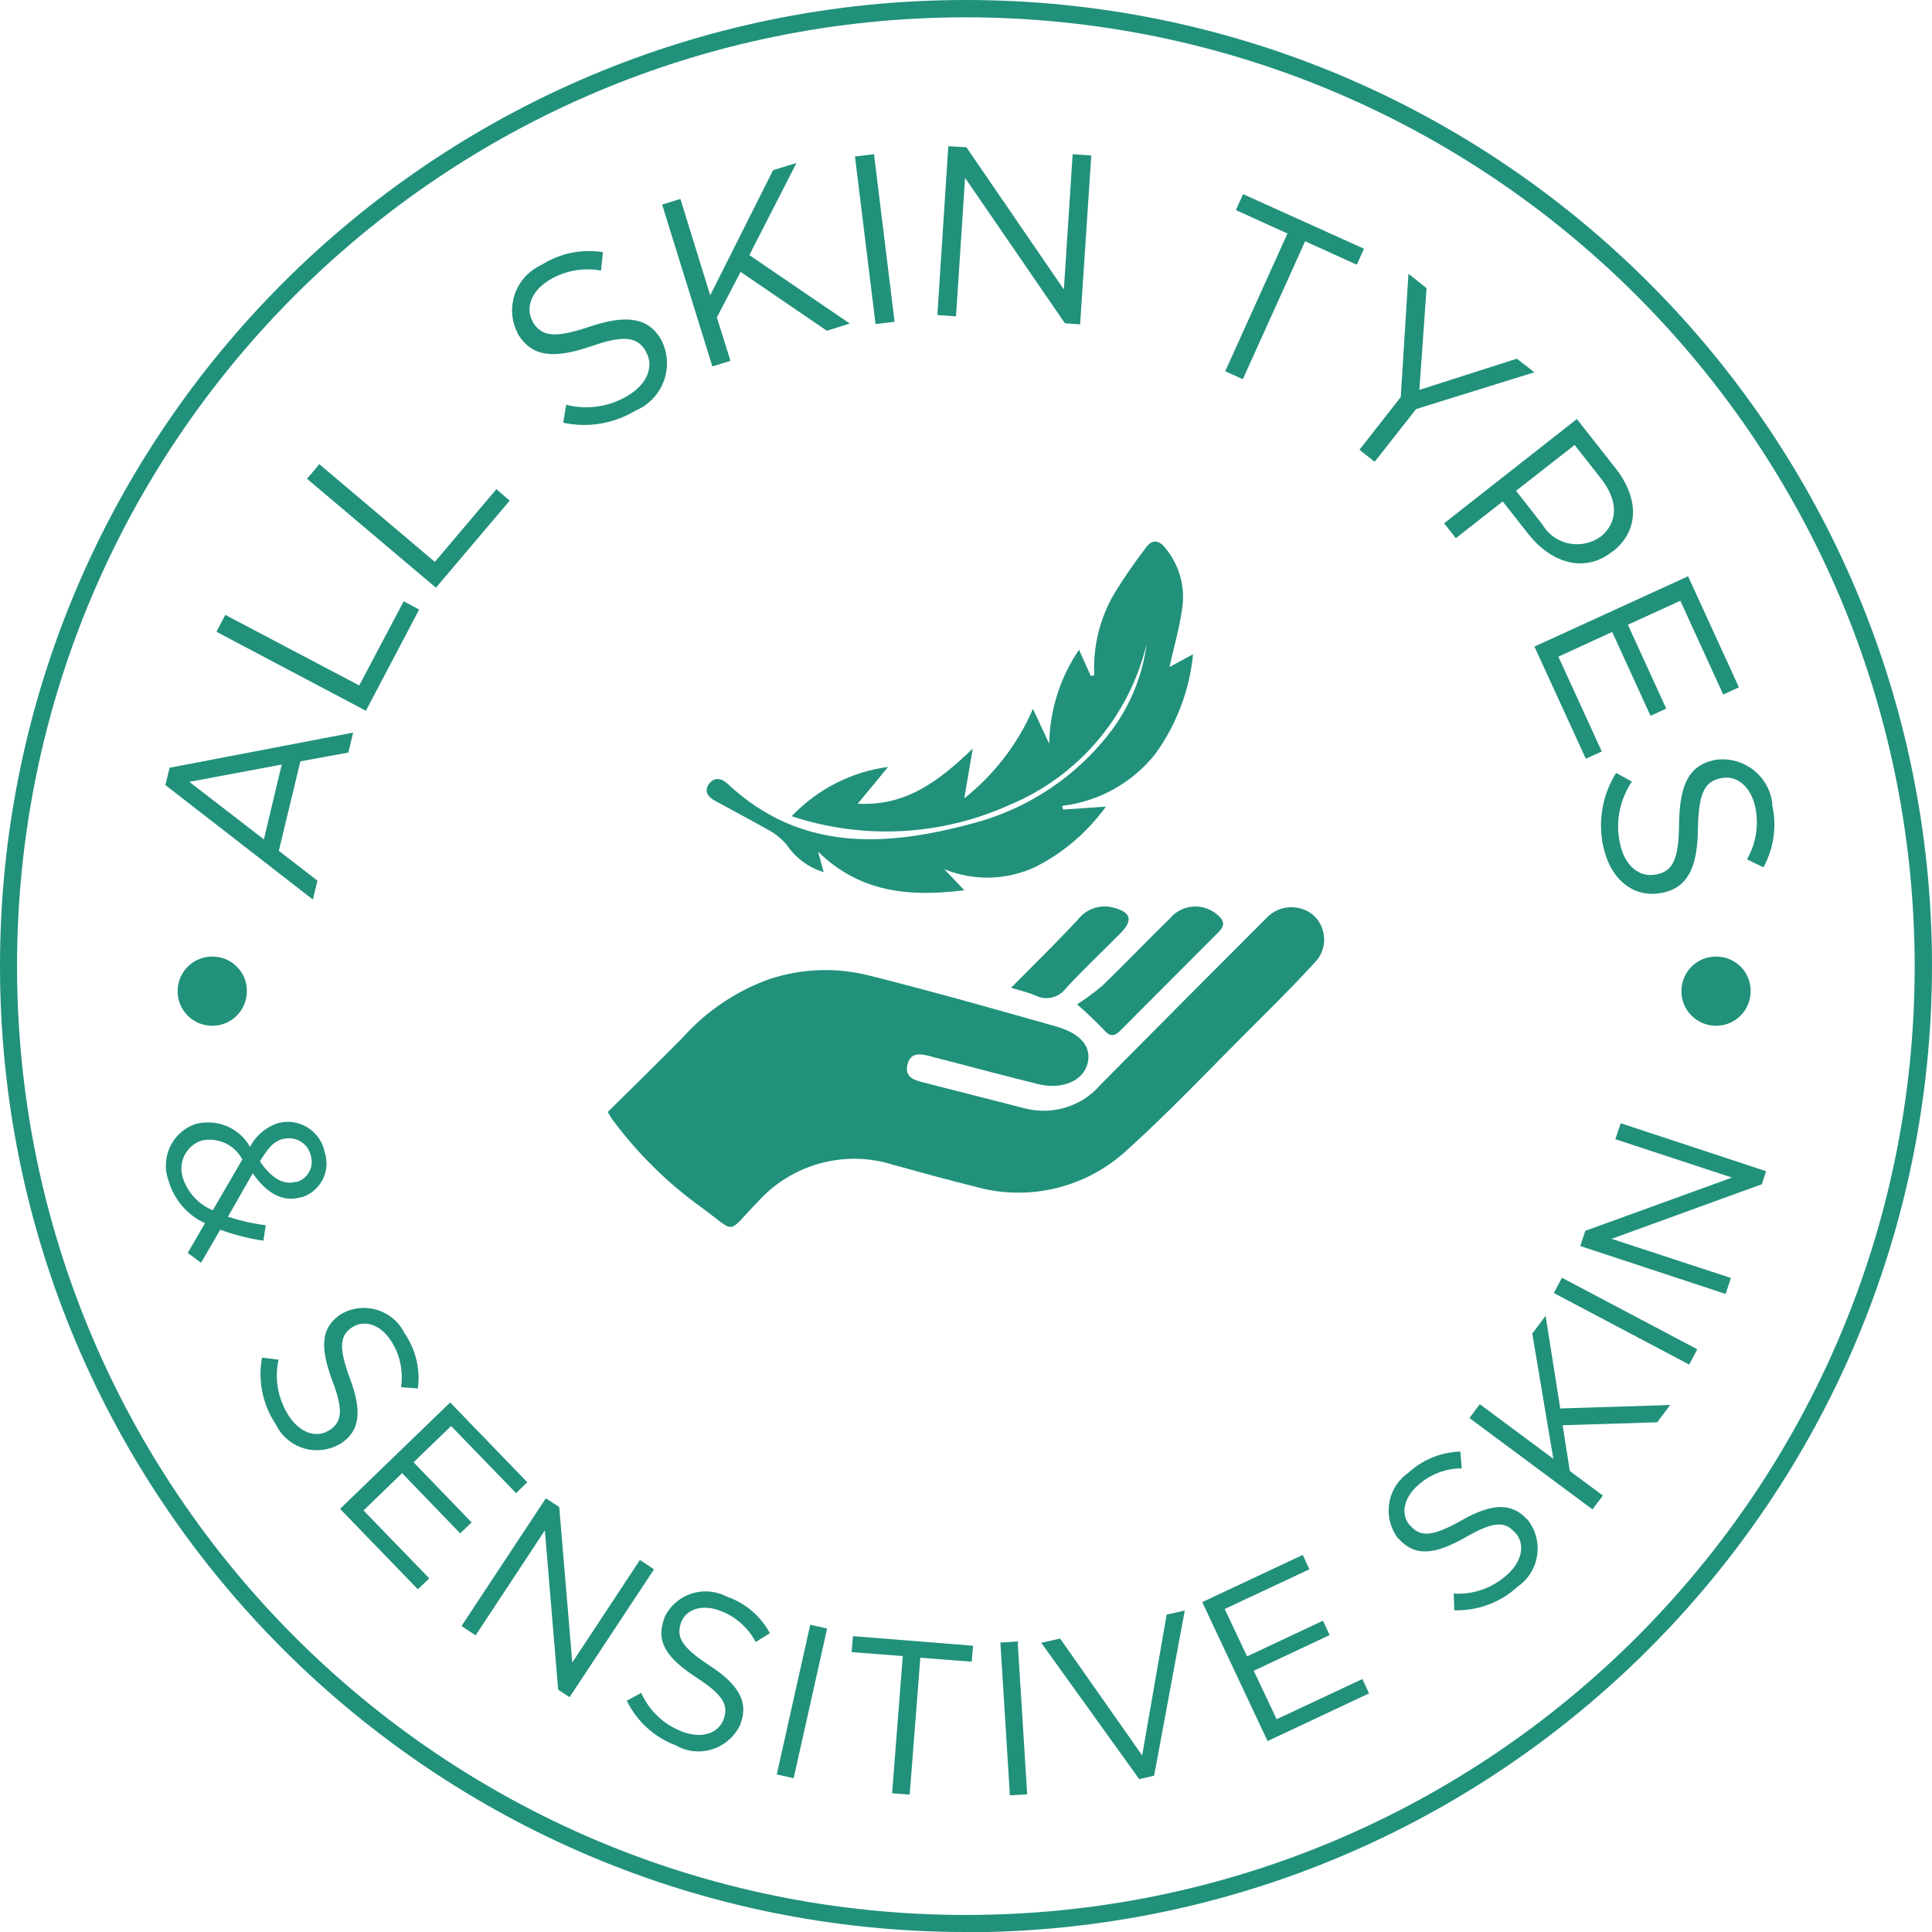 <?xml version="1.0" encoding="UTF-8"?>
<svg id="Layer_2" data-name="Layer 2" xmlns="http://www.w3.org/2000/svg" xmlns:xlink="http://www.w3.org/1999/xlink" viewBox="0 0 72.55 72.55">
  <defs>
    <style>
      .cls-1 {
        clip-path: url(#clippath);
      }

      .cls-2 {
        fill: none;
      }

      .cls-2, .cls-3 {
        stroke-width: 0px;
      }

      .cls-3 {
        fill: #21917c;
      }
    </style>
    <clipPath id="clippath">
      <rect class="cls-2" width="72.55" height="72.55"/>
    </clipPath>
  </defs>
  <g id="Layer_1-2" data-name="Layer 1">
    <g class="cls-1">
      <g id="Group_5" data-name="Group 5">
        <path id="Path_42" data-name="Path 42" class="cls-3" d="M22.83,41.75c.94-.93,1.88-1.85,2.8-2.78.89-1,2.02-1.76,3.28-2.21,1.2-.39,2.49-.44,3.72-.13,2.35.59,4.68,1.25,7.01,1.91.96.27,1.36.78,1.2,1.4-.17.65-.95.99-1.86.77-1.3-.32-2.58-.67-3.88-1-.38-.1-.88-.29-1.02.25-.15.58.4.63.8.74,1.2.31,2.4.61,3.6.92,1.04.27,2.15-.07,2.85-.89,2.08-2.1,4.16-4.19,6.25-6.28.46-.47,1.21-.51,1.72-.1.51.44.57,1.22.13,1.73,0,0-.01.01-.02.02-.74.82-1.53,1.6-2.31,2.38-1.58,1.57-3.11,3.2-4.76,4.69-1.54,1.44-3.73,1.97-5.76,1.38-1.02-.25-2.03-.53-3.04-.81-1.83-.58-3.84-.02-5.11,1.42-1.17,1.19-.73,1.18-2.09.18-1.27-.91-2.39-2.02-3.33-3.28-.06-.07-.1-.16-.18-.29"/>
        <path id="Path_43" data-name="Path 43" class="cls-3" d="M40.44,37.72c.33-.21.65-.45.95-.7.86-.83,1.69-1.7,2.55-2.54.44-.52,1.22-.59,1.75-.15.24.19.35.39.08.66-1.24,1.24-2.47,2.48-3.71,3.72-.22.22-.39.22-.61-.04-.32-.33-.65-.65-1-.95"/>
        <path id="Path_44" data-name="Path 44" class="cls-3" d="M37.97,37.09c.9-.91,1.73-1.72,2.51-2.56.31-.4.83-.58,1.32-.45.67.17.76.47.28.96-.68.69-1.39,1.35-2.05,2.07-.27.36-.76.48-1.15.27-.26-.11-.53-.17-.92-.29"/>
        <path id="Path_45" data-name="Path 45" class="cls-3" d="M43.89,25.06l.91-.49c-.13,1.36-.63,2.66-1.43,3.76-.86,1.07-2.11,1.77-3.48,1.93,0,.04.02.09.03.14l1.61-.11c-.69.95-1.59,1.73-2.64,2.26-1.08.51-2.32.54-3.43.09l.75.79c-2.06.26-3.92.09-5.49-1.45l.21.77c-.57-.17-1.06-.54-1.39-1.03-.19-.22-.41-.4-.66-.54-.67-.38-1.36-.74-2.03-1.11-.26-.14-.43-.36-.22-.64.2-.26.46-.21.69,0,2.71,2.54,5.88,2.38,9.13,1.51,2.13-.54,4.01-1.79,5.32-3.55.7-.95,1.14-2.06,1.29-3.22-.65,2.73-2.57,4.99-5.16,6.06-2.57,1.16-5.49,1.31-8.17.42.96-1.01,2.24-1.67,3.62-1.85l-1.14,1.38c1.81.1,3.05-.85,4.32-2.07l-.32,1.87c1.12-.89,2.01-2.04,2.58-3.36l.61,1.31c.02-1.26.41-2.49,1.12-3.53l.44.98.13-.02c-.05-1.08.21-2.15.76-3.08.36-.59.75-1.15,1.17-1.7.27-.38.54-.28.78.05.47.59.69,1.34.61,2.09-.09.77-.32,1.53-.5,2.36"/>
        <path id="Path_46" data-name="Path 46" class="cls-3" d="M7.71,45.94c-.66-.3-1.16-.87-1.37-1.57-.33-.85.09-1.81.94-2.14.04-.02.08-.03.12-.04h.02c.78-.17,1.58.18,1.97.88.22-.43.6-.75,1.06-.9h.01c.75-.19,1.51.26,1.71,1,0,.03.01.06.02.09.24.69-.13,1.45-.83,1.69-.01,0-.03,0-.04.01h-.02c-.7.2-1.3-.17-1.81-.9l-.93,1.63c.46.15.94.26,1.42.32l-.09.58c-.55-.08-1.09-.22-1.62-.41l-.72,1.24-.5-.37.65-1.12ZM7.99,45.45l1.11-1.91c-.28-.54-.89-.83-1.48-.72h-.02c-.59.18-.92.8-.74,1.38,0,.02.01.04.02.07.18.53.59.96,1.11,1.18M11.1,44.39h.02c.42-.11.67-.54.56-.95,0-.02,0-.03-.01-.05-.1-.44-.54-.72-.98-.63-.02,0-.04,0-.06.01h-.01c-.33.09-.53.3-.86.84.44.64.88.9,1.35.77"/>
        <path id="Path_47" data-name="Path 47" class="cls-3" d="M9.84,50.98l.62.08c-.16.72-.02,1.48.38,2.1.42.65,1.04.86,1.52.55h.01c.45-.3.55-.71.11-1.86-.47-1.27-.44-2.01.35-2.52h.01c.82-.46,1.86-.16,2.31.66.01.02.02.05.04.07.42.61.6,1.35.5,2.08l-.63-.05c.09-.6-.04-1.22-.37-1.73-.4-.63-1.01-.81-1.44-.53h-.01c-.46.3-.55.72-.1,1.93.46,1.23.39,1.98-.36,2.46h-.01c-.83.49-1.89.2-2.36-.63-.02-.04-.05-.09-.07-.13-.48-.73-.66-1.62-.5-2.48"/>
        <path id="Path_48" data-name="Path 48" class="cls-3" d="M16.91,52.67l2.89,2.99-.42.41-2.44-2.52-1.41,1.36,2.18,2.26-.43.41-2.18-2.26-1.45,1.4,2.47,2.55-.43.41-2.92-3.02,4.14-4Z"/>
        <path id="Path_49" data-name="Path 49" class="cls-3" d="M20.49,56.26l.51.33.49,5.84,2.54-3.85.53.35-3.17,4.8-.43-.28-.5-5.98-2.6,3.94-.53-.35,3.17-4.8Z"/>
        <path id="Path_50" data-name="Path 50" class="cls-3" d="M23.53,63.87l.55-.3c.3.68.86,1.2,1.55,1.46.72.27,1.34.07,1.54-.46h0c.19-.51.03-.9-1.01-1.57-1.13-.74-1.55-1.35-1.21-2.24v-.02c.4-.85,1.41-1.22,2.27-.82.02.01.04.02.06.03.7.24,1.28.73,1.63,1.38l-.53.33c-.29-.54-.76-.96-1.33-1.17-.7-.27-1.29-.05-1.47.43h0c-.19.52-.03.91,1.06,1.62s1.48,1.37,1.17,2.18v.02c-.39.87-1.41,1.27-2.28.88-.05-.02-.09-.04-.13-.07-.82-.3-1.49-.91-1.87-1.7"/>
        <rect id="Rectangle_19" data-name="Rectangle 19" class="cls-3" x="27.23" y="63.57" width="5.76" height=".65" transform="translate(-38.81 79.34) rotate(-77.4)"/>
        <path id="Path_51" data-name="Path 51" class="cls-3" d="M33.91,62.19l-1.93-.15.05-.6,4.51.36-.05.6-1.93-.15-.4,5.14-.66-.05.4-5.14Z"/>
        <rect id="Rectangle_20" data-name="Rectangle 20" class="cls-3" x="37.75" y="61.65" width=".65" height="5.75" transform="translate(-3.95 2.5) rotate(-3.57)"/>
        <path id="Path_52" data-name="Path 52" class="cls-3" d="M39.1,61.69l.71-.16,3.08,4.39.92-5.29.68-.15-1.15,6.2-.56.13-3.68-5.12Z"/>
        <path id="Path_53" data-name="Path 53" class="cls-3" d="M45.15,60.16l3.77-1.77.25.54-3.18,1.49.84,1.78,2.85-1.34.25.54-2.85,1.34.86,1.82,3.22-1.51.25.54-3.81,1.79-2.45-5.21Z"/>
        <path id="Path_54" data-name="Path 54" class="cls-3" d="M54.61,60.46l-.02-.62c.74.05,1.46-.21,2.01-.71.57-.51.68-1.16.3-1.58h-.01c-.36-.41-.77-.45-1.84.17-1.18.67-1.92.75-2.54.05h-.01c-.57-.75-.44-1.82.3-2.4.02-.02.04-.03.06-.04.54-.51,1.24-.8,1.98-.82l.05.63c-.61,0-1.2.23-1.65.64-.56.5-.64,1.12-.29,1.51h.01c.36.41.78.45,1.91-.19,1.14-.65,1.89-.69,2.48-.04h.01c.6.75.48,1.84-.26,2.44-.04.03-.08.06-.12.09-.64.59-1.49.9-2.36.88"/>
        <path id="Path_55" data-name="Path 55" class="cls-3" d="M55.18,53.25l.39-.52,2.76,2.05-.79-4.7.5-.67.55,3.48,4.13-.13-.49.65-3.55.11.27,1.72,1.24.92-.39.52-4.62-3.43Z"/>
        <rect id="Rectangle_21" data-name="Rectangle 21" class="cls-3" x="60.72" y="46.73" width=".65" height="5.75" transform="translate(-11.34 80.4) rotate(-62.14)"/>
        <path id="Path_56" data-name="Path 56" class="cls-3" d="M59.34,46.8l.19-.58,5.51-2-4.38-1.44.2-.6,5.46,1.8-.16.49-5.64,2.05,4.48,1.47-.2.6-5.46-1.8Z"/>
        <path id="Path_57" data-name="Path 57" class="cls-3" d="M6.21,29.48l.16-.65,6.89-1.32-.18.75-1.8.33-.81,3.36,1.45,1.12-.17.71-5.54-4.3ZM10.58,28.71l-3.47.65,2.8,2.16.67-2.81Z"/>
        <path id="Path_58" data-name="Path 58" class="cls-3" d="M8.13,23.72l.33-.63,5.03,2.65,1.67-3.16.58.31-2,3.8-5.62-2.97Z"/>
        <path id="Path_59" data-name="Path 59" class="cls-3" d="M11.53,17.98l.46-.55,4.34,3.67,2.31-2.73.5.43-2.77,3.27-4.84-4.09Z"/>
        <path id="Path_60" data-name="Path 60" class="cls-3" d="M21.15,15.88l.11-.68c.79.2,1.63.08,2.33-.35.73-.44.98-1.12.66-1.65v-.02c-.31-.5-.76-.63-2.04-.18-1.41.48-2.23.42-2.77-.47v-.02c-.48-.92-.11-2.05.81-2.52.03-.01.05-.03.08-.04.69-.44,1.51-.61,2.31-.48l-.07.69c-.66-.12-1.35,0-1.93.35-.71.42-.92,1.08-.63,1.57v.02c.32.51.77.63,2.12.17,1.37-.46,2.2-.36,2.69.47h0c.5.95.14,2.1-.79,2.6-.05.03-.1.05-.15.07-.82.5-1.8.67-2.74.46"/>
        <path id="Path_61" data-name="Path 61" class="cls-3" d="M24.87,7.68l.68-.21,1.12,3.62,2.36-4.7.88-.27-1.77,3.46,3.77,2.57-.86.27-3.24-2.21-.89,1.71.51,1.63-.68.21-1.88-6.06Z"/>
        <rect id="Rectangle_22" data-name="Rectangle 22" class="cls-3" x="32.49" y="5.81" width=".72" height="6.34" transform="translate(-.85 4.07) rotate(-7)"/>
        <path id="Path_62" data-name="Path 62" class="cls-3" d="M35.62,5.49l.67.04,3.66,5.34.33-5.08.7.05-.42,6.34-.57-.04-3.75-5.46-.34,5.2-.7-.05.41-6.34Z"/>
        <path id="Path_63" data-name="Path 63" class="cls-3" d="M48.35,8.77l-1.94-.88.27-.6,4.54,2.05-.27.6-1.94-.88-2.34,5.18-.66-.3,2.34-5.18Z"/>
        <path id="Path_64" data-name="Path 64" class="cls-3" d="M52.6,14.93l.29-4.65.68.54-.27,3.82,3.66-1.17.66.51-4.44,1.38-1.56,1.98-.57-.45,1.55-1.98Z"/>
        <path id="Path_65" data-name="Path 65" class="cls-3" d="M59.21,15.73l1.47,1.87c.88,1.13.87,2.34-.12,3.11h-.01c-1.08.86-2.34.39-3.17-.67l-.95-1.21-1.76,1.38-.44-.56,4.99-3.92ZM57.9,19.66c.4.73,1.32.99,2.05.59.04-.02.09-.05.13-.08h.01c.71-.57.66-1.4.03-2.2l-.99-1.26-2.2,1.72.97,1.24Z"/>
        <path id="Path_66" data-name="Path 66" class="cls-3" d="M63.39,21.64l1.91,4.17-.59.27-1.61-3.52-1.97.9,1.44,3.15-.59.27-1.44-3.15-2.02.93,1.63,3.56-.6.27-1.93-4.21,5.77-2.64Z"/>
        <path id="Path_67" data-name="Path 67" class="cls-3" d="M60.68,29.02l.6.33c-.46.68-.62,1.51-.45,2.31.17.84.72,1.3,1.34,1.18h.02c.58-.11.85-.49.86-1.86.02-1.5.35-2.25,1.38-2.45h.02c1.03-.13,1.97.6,2.1,1.62,0,.03,0,.05,0,.08.18.79.06,1.63-.33,2.34l-.62-.3c.34-.58.45-1.27.32-1.93-.16-.81-.71-1.24-1.27-1.12h-.02c-.59.12-.85.5-.87,1.93-.02,1.45-.4,2.19-1.35,2.38h-.02c-1.07.21-1.94-.54-2.19-1.77-.2-.94-.02-1.93.49-2.74"/>
        <path id="Path_68" data-name="Path 68" class="cls-3" d="M9.27,37.22c0,.72-.58,1.3-1.3,1.3s-1.3-.58-1.3-1.3c0-.72.58-1.3,1.3-1.3.72,0,1.3.57,1.3,1.29,0,0,0,0,0,.01"/>
        <path id="Path_69" data-name="Path 69" class="cls-3" d="M65.74,37.22c0,.72-.58,1.3-1.3,1.3s-1.3-.58-1.3-1.3c0-.72.58-1.3,1.3-1.3.72,0,1.3.57,1.3,1.29,0,0,0,0,0,.01"/>
        <path id="Path_70" data-name="Path 70" class="cls-3" d="M36.28,72.55C16.24,72.55,0,56.31,0,36.28,0,16.24,16.24,0,36.27,0c20.04,0,36.28,16.24,36.28,36.28h0c-.02,20.03-16.25,36.26-36.28,36.28M36.28.65C16.6.65.64,16.6.64,36.28s15.95,35.63,35.63,35.63,35.63-15.95,35.63-35.63c-.02-19.67-15.96-35.61-35.63-35.63"/>
      </g>
    </g>
  </g>
</svg>